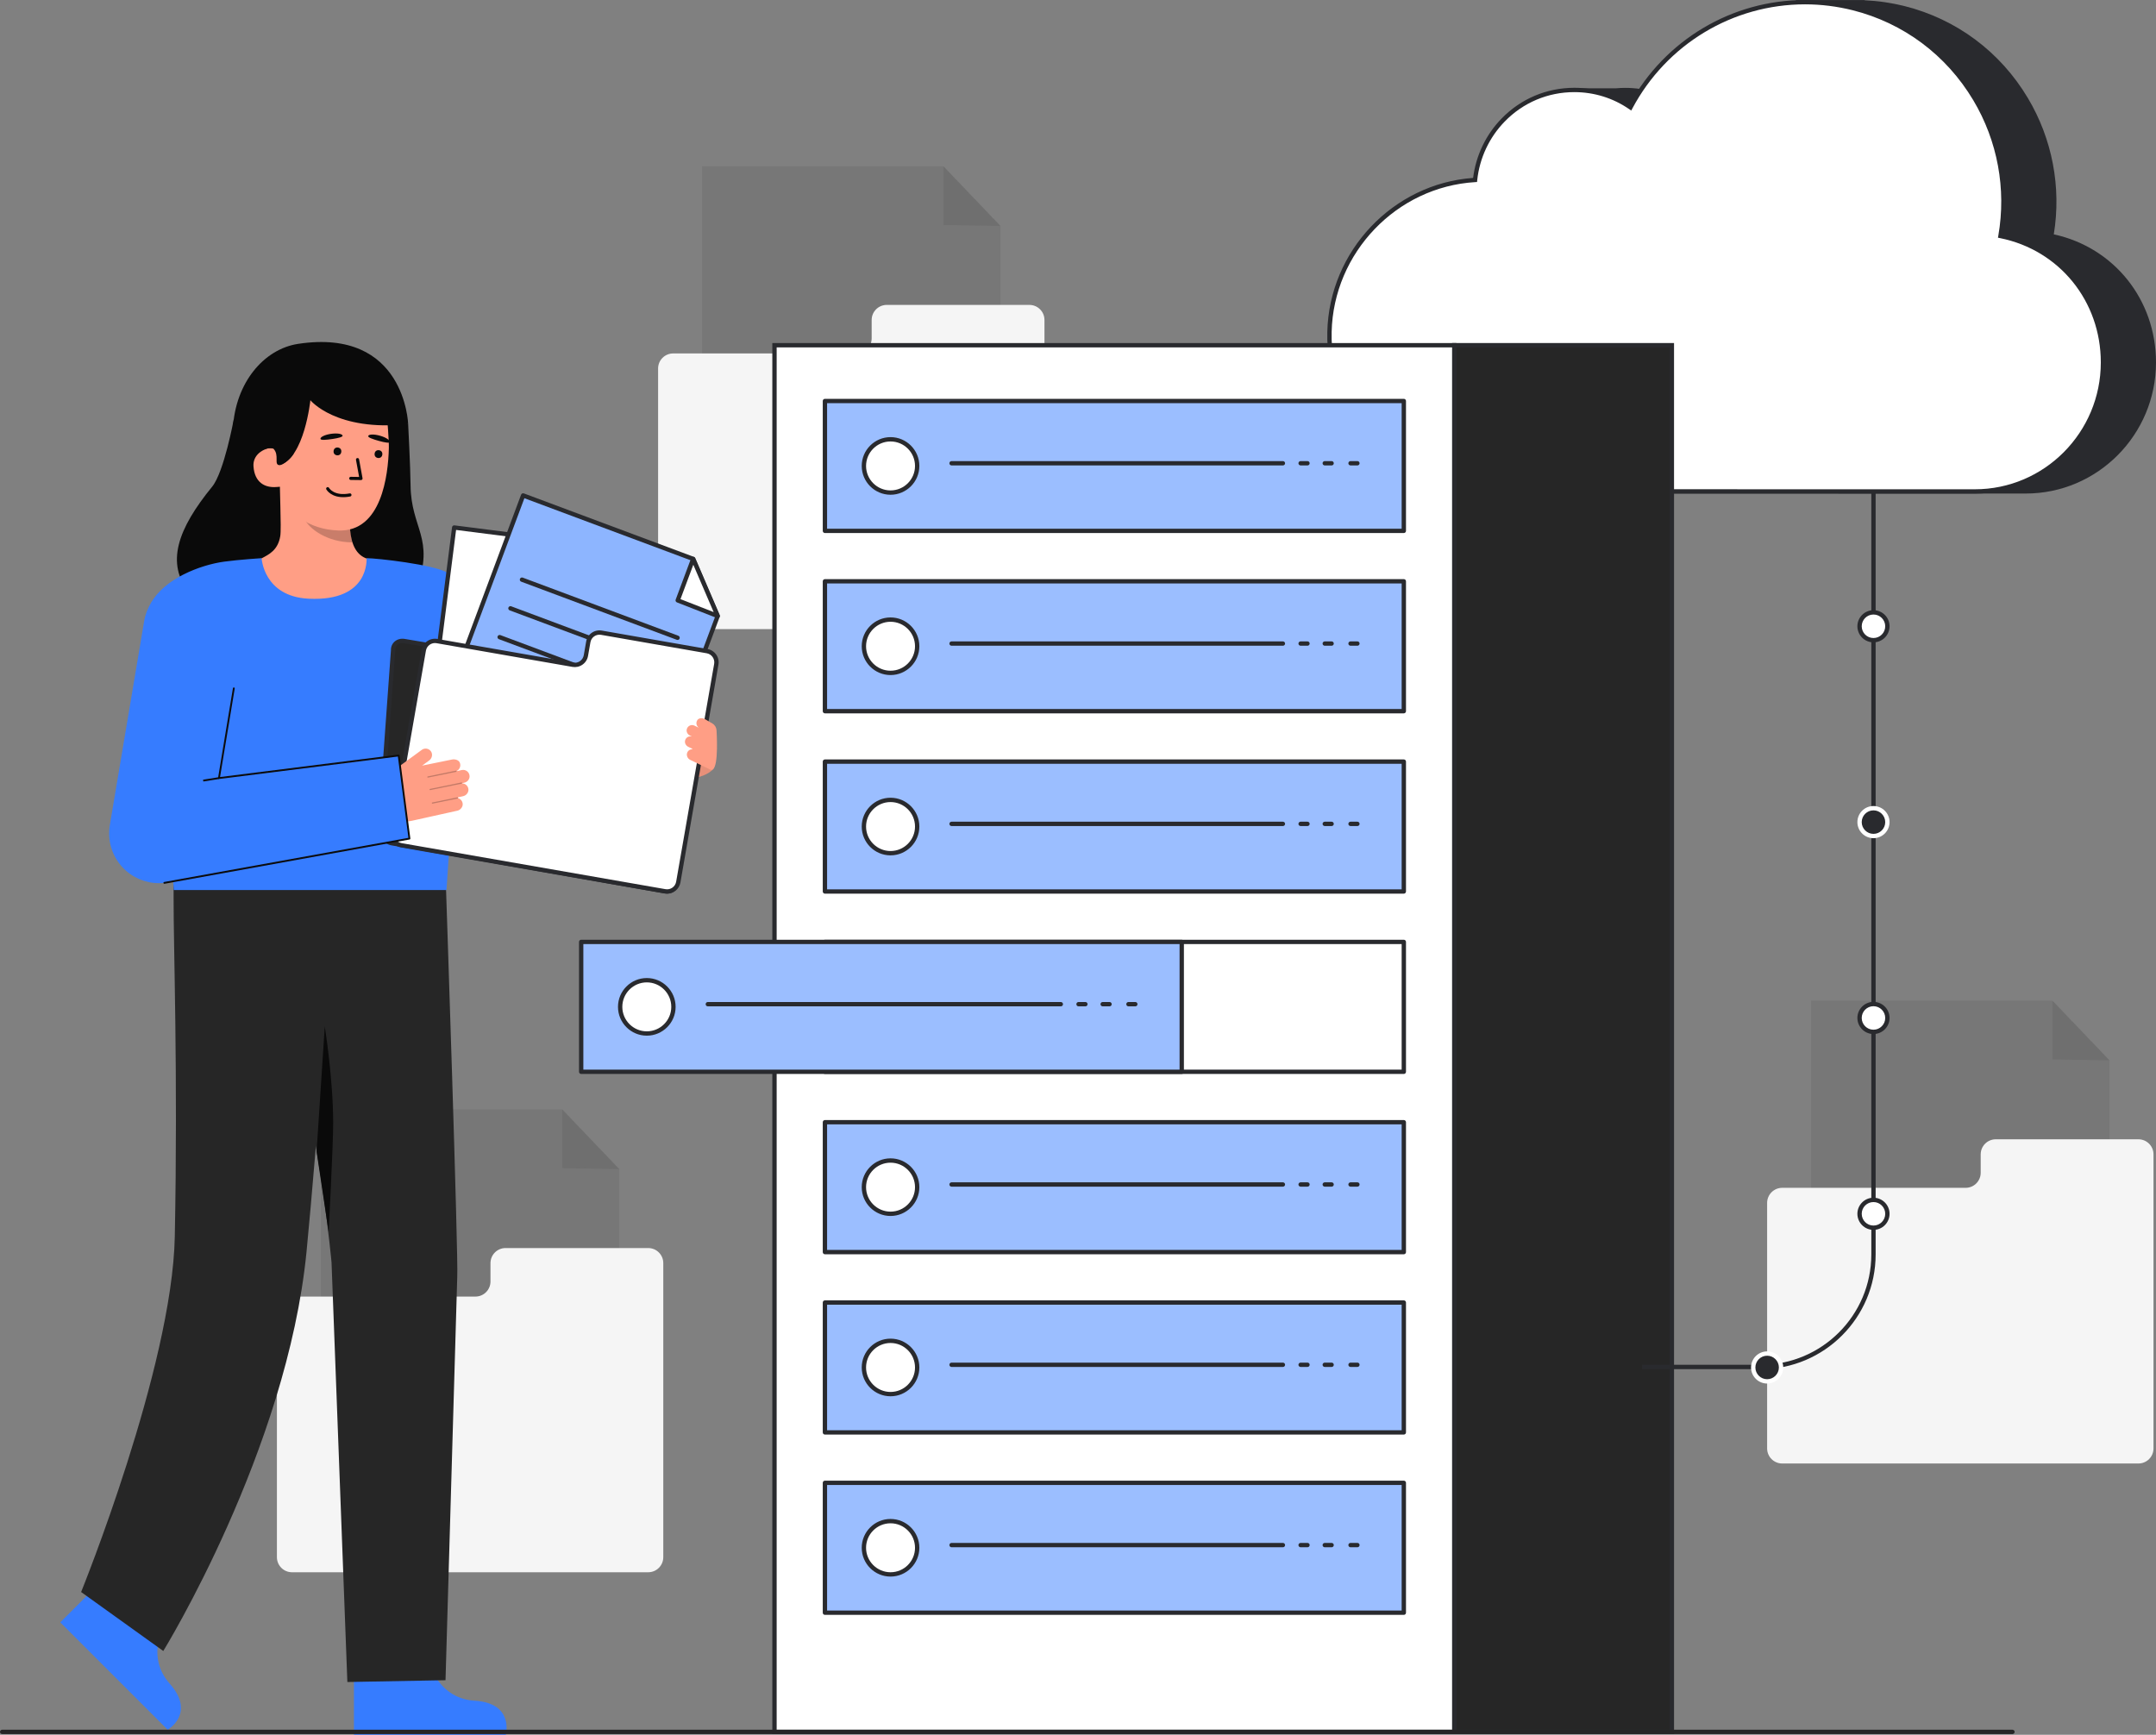 <svg id="Layer_2" data-name="Layer 2" xmlns="http://www.w3.org/2000/svg" viewBox="0 0 995.408 800.988" style="width: 100%; height: 100%;">
  <rect x="0" y="0" width="995.408" height="800.988" fill="#808080" stroke="none"/>
  <g id="Layer_2-2" data-name="Layer 2">
    <g>
      <g>
        <polygon points="285.941 691.828 148.144 691.828 148.144 512.242 259.583 512.242 285.941 539.811 285.941 691.828" fill="#292a2e" opacity=".1"></polygon>
        <polygon points="259.583 512.242 259.583 539.401 285.941 539.811 259.583 512.242" fill="#292a2e" opacity=".1"></polygon>
        <path d="m226.454,583.222v8.49c0,3.844-3.116,6.96-6.96,6.96h-84.681c-3.844,0-6.96,3.116-6.96,6.96v113.365c0,3.844,3.116,6.96,6.96,6.96h164.458c3.844,0,6.96-3.116,6.96-6.96v-28.219s0-92.105,0-92.105v-15.449c0-3.844-3.116-6.96-6.96-6.96h-65.857c-3.844,0-6.96,3.116-6.96,6.96Z" fill="#fff"></path>
        <path d="m226.454,583.222v8.49c0,3.844-3.116,6.96-6.96,6.96h-84.681c-3.844,0-6.96,3.116-6.96,6.96v113.365c0,3.844,3.116,6.96,6.96,6.96h164.458c3.844,0,6.96-3.116,6.96-6.96v-28.219s0-92.105,0-92.105v-15.449c0-3.844-3.116-6.96-6.96-6.96h-65.857c-3.844,0-6.96,3.116-6.96,6.96Z" fill="#292a2e" opacity=".05"></path>
      </g>
      <g>
        <polygon points="461.929 256.351 324.133 256.351 324.133 76.765 435.572 76.765 461.929 104.334 461.929 256.351" fill="#292a2e" opacity=".1"></polygon>
        <polygon points="435.572 76.765 435.572 103.924 461.929 104.334 435.572 76.765" fill="#292a2e" opacity=".1"></polygon>
        <path d="m402.443,147.745v8.49c0,3.844-3.116,6.96-6.96,6.96h-84.681c-3.844,0-6.96,3.116-6.96,6.96v113.365c0,3.844,3.116,6.96,6.96,6.96h164.458c3.844,0,6.96-3.116,6.96-6.96v-28.219s0-92.105,0-92.105v-15.449c0-3.844-3.116-6.96-6.96-6.96h-65.857c-3.844,0-6.96,3.116-6.96,6.96Z" fill="#fff"></path>
        <path d="m402.443,147.745v8.49c0,3.844-3.116,6.96-6.96,6.96h-84.681c-3.844,0-6.96,3.116-6.96,6.96v113.365c0,3.844,3.116,6.96,6.96,6.96h164.458c3.844,0,6.96-3.116,6.96-6.96v-28.219s0-92.105,0-92.105v-15.449c0-3.844-3.116-6.96-6.96-6.96h-65.857c-3.844,0-6.96,3.116-6.96,6.96Z" fill="#292a2e" opacity=".05"></path>
      </g>
      <g>
        <polygon points="973.96 641.613 836.164 641.613 836.164 462.028 947.603 462.028 973.96 489.596 973.96 641.613" fill="#292a2e" opacity=".1"></polygon>
        <polygon points="947.603 462.028 947.603 489.187 973.96 489.596 947.603 462.028" fill="#292a2e" opacity=".1"></polygon>
        <path d="m914.474,533.007v8.49c0,3.844-3.116,6.96-6.96,6.96h-84.681c-3.844,0-6.96,3.116-6.96,6.96v113.365c0,3.844,3.116,6.96,6.96,6.96h164.458c3.844,0,6.96-3.116,6.96-6.96v-28.219s0-92.105,0-92.105v-15.449c0-3.844-3.116-6.96-6.96-6.96h-65.857c-3.844,0-6.96,3.116-6.96,6.96Z" fill="#fff"></path>
        <path d="m914.474,533.007v8.49c0,3.844-3.116,6.96-6.96,6.96h-84.681c-3.844,0-6.96,3.116-6.96,6.96v113.365c0,3.844,3.116,6.96,6.96,6.96h164.458c3.844,0,6.96-3.116,6.96-6.96v-28.219s0-92.105,0-92.105v-15.449c0-3.844-3.116-6.96-6.96-6.96h-65.857c-3.844,0-6.96,3.116-6.96,6.96Z" fill="#292a2e" opacity=".05"></path>
      </g>
      <g>
        <path d="m948.219,108.209c3.559-21.717-.679-44.033-11.972-62.942-12.72-21.33-32.919-36.402-56.878-42.444-6.077-1.517-12.284-2.423-18.462-2.697V.036h-31.755v4.296c-22.818,7.227-41.657,22.759-53.205,43.858-7.589-4.989-16.406-7.62-25.572-7.62-1.431,0-2.922.071-4.34.206h-21.455l-7.012,13.232-.155.15c-.206.199-.412.398-.611.602-7.225,7.401-11.868,17.111-13.128,27.419-36.932,2.646-66.431,33.69-67.317,71.032-.448,19.446,6.653,37.94,19.997,52.075,13.398,14.102,31.422,22.116,50.772,22.565l228.162.029c33.15,0,60.119-27.16,60.119-60.545,0-28.914-19.356-53.094-47.19-59.127Z" fill="#292a2e"></path>
        <g>
          <path d="m911.776,226.917c32.611,0,59.154-26.721,59.154-59.58,0-28.834-19.889-52.853-47.331-58.373,3.798-21.805-.243-44.028-11.694-63.203-12.593-21.115-32.568-36.021-56.284-42.001-7.31-1.826-14.778-2.76-22.231-2.76-33.939,0-64.765,18.844-80.614,48.584-7.596-5.247-16.548-8.049-25.915-8.049-12.465,0-24.158,4.916-32.882,13.9-7.296,7.475-11.865,17.292-12.95,27.656-36.552,2.199-66.336,32.816-67.221,70.145-.443,19.218,6.582,37.459,19.732,51.387,13.193,13.885,30.955,21.82,50.073,22.265l228.162.029Z" fill="#fff"></path>
          <path d="m911.776,227.917l-228.162-.029c-19.36-.451-37.393-8.468-50.798-22.576-13.352-14.142-20.455-32.644-20.007-52.1.886-37.352,30.384-68.404,67.321-71.063,1.266-10.306,5.91-20.012,13.134-27.412,8.893-9.157,20.825-14.201,33.598-14.201,9.159,0,17.972,2.626,25.56,7.604,16.29-29.725,47.211-48.14,80.969-48.14,7.498,0,15.059.938,22.473,2.789,23.969,6.044,44.176,21.122,56.9,42.459,11.292,18.907,15.532,41.218,11.981,62.934,27.834,6.049,47.186,30.235,47.186,59.155,0,33.404-26.985,60.58-60.154,60.58Zm-184.914-185.382c-12.228,0-23.65,4.828-32.164,13.596-7.108,7.283-11.608,16.894-12.674,27.064l-.088.843-.846.051c-36.3,2.185-65.414,32.567-66.281,69.17-.437,18.926,6.474,36.924,19.459,50.678,13.033,13.717,30.567,21.514,49.369,21.951l228.139.029c32.066,0,58.154-26.279,58.154-58.58,0-28.282-19.134-51.883-46.529-57.393l-.955-.192.167-.96c3.752-21.543-.355-43.746-11.566-62.519-12.451-20.878-32.223-35.632-55.67-41.544-7.254-1.811-14.651-2.729-21.986-2.729-33.384,0-63.935,18.414-79.73,48.056l-.528.99-.923-.638c-7.457-5.15-16.222-7.873-25.347-7.873Z" fill="#292a2e"></path>
        </g>
      </g>
      <g>
        <g>
          <rect x="671.418" y="159.4" width="100.473" height="640.271" fill="#262626"></rect>
          <path d="m772.89,800.672h-102.473V158.4h102.473v642.271Zm-100.473-2h98.473V160.4h-98.473v638.271Z" fill="#292a2e"></path>
        </g>
        <g>
          <rect x="357.578" y="159.4" width="313.84" height="640.271" transform="translate(1028.995 959.072) rotate(180)" fill="#fff"></rect>
          <path d="m672.417,800.672h-315.84V158.4h315.84v642.271Zm-313.84-2h311.84V160.4h-311.84v638.271Z" fill="#292a2e"></path>
        </g>
        <g>
          <rect x="380.86" y="185.152" width="267.274" height="59.97" fill="#367cff"></rect>
          <g fill="none" opacity=".5">
            <rect x="380.86" y="185.152" width="267.274" height="59.97" fill="#fff"></rect>
          </g>
          <path d="m648.135,246.122h-267.274c-.553,0-1-.447-1-1v-59.97c0-.553.447-1,1-1h267.274c.553,0,1,.447,1,1v59.97c0,.553-.447,1-1,1Zm-266.274-2h265.274v-57.97h-265.274v57.97Z" fill="#292a2e"></path>
          <g>
            <circle cx="411.154" cy="215.137" r="12.303" fill="#fff"></circle>
            <path d="m411.155,228.44c-7.335,0-13.303-5.968-13.303-13.303s5.968-13.303,13.303-13.303,13.303,5.968,13.303,13.303-5.968,13.303-13.303,13.303Zm0-24.605c-6.232,0-11.303,5.07-11.303,11.303s5.07,11.303,11.303,11.303,11.303-5.07,11.303-11.303-5.07-11.303-11.303-11.303Z" fill="#292a2e"></path>
          </g>
          <path d="m592.31,214.902h-152.979c-.553,0-1-.447-1-1s.447-1,1-1h152.979c.553,0,1,.447,1,1s-.447,1-1,1Z" fill="#292a2e"></path>
          <path d="m614.798,214.902h-3.175c-.553,0-1-.447-1-1s.447-1,1-1h3.175c.553,0,1,.447,1,1s-.447,1-1,1Z" fill="#292a2e"></path>
          <path d="m603.657,214.902h-3.175c-.553,0-1-.447-1-1s.447-1,1-1h3.175c.553,0,1,.447,1,1s-.447,1-1,1Z" fill="#292a2e"></path>
          <path d="m626.705,214.902h-3.175c-.553,0-1-.447-1-1s.447-1,1-1h3.175c.553,0,1,.447,1,1s-.447,1-1,1Z" fill="#292a2e"></path>
        </g>
        <g>
          <rect x="380.86" y="268.405" width="267.274" height="59.97" fill="#367cff"></rect>
          <g fill="none" opacity=".5">
            <rect x="380.86" y="268.405" width="267.274" height="59.97" fill="#fff"></rect>
          </g>
          <path d="m648.135,329.375h-267.274c-.553,0-1-.447-1-1v-59.97c0-.553.447-1,1-1h267.274c.553,0,1,.447,1,1v59.97c0,.553-.447,1-1,1Zm-266.274-2h265.274v-57.97h-265.274v57.97Z" fill="#292a2e"></path>
          <g>
            <circle cx="411.154" cy="298.39" r="12.303" fill="#fff"></circle>
            <path d="m411.155,311.693c-7.335,0-13.303-5.968-13.303-13.303s5.968-13.303,13.303-13.303,13.303,5.968,13.303,13.303-5.968,13.303-13.303,13.303Zm0-24.605c-6.232,0-11.303,5.07-11.303,11.303s5.07,11.303,11.303,11.303,11.303-5.07,11.303-11.303-5.07-11.303-11.303-11.303Z" fill="#292a2e"></path>
          </g>
          <path d="m592.31,298.155h-152.979c-.553,0-1-.447-1-1s.447-1,1-1h152.979c.553,0,1,.447,1,1s-.447,1-1,1Z" fill="#292a2e"></path>
          <path d="m614.798,298.155h-3.175c-.553,0-1-.447-1-1s.447-1,1-1h3.175c.553,0,1,.447,1,1s-.447,1-1,1Z" fill="#292a2e"></path>
          <path d="m603.657,298.155h-3.175c-.553,0-1-.447-1-1s.447-1,1-1h3.175c.553,0,1,.447,1,1s-.447,1-1,1Z" fill="#292a2e"></path>
          <path d="m626.705,298.155h-3.175c-.553,0-1-.447-1-1s.447-1,1-1h3.175c.553,0,1,.447,1,1s-.447,1-1,1Z" fill="#292a2e"></path>
        </g>
        <g>
          <rect x="380.86" y="351.658" width="267.274" height="59.97" fill="#367cff"></rect>
          <g fill="none" opacity=".5">
            <rect x="380.86" y="351.658" width="267.274" height="59.97" fill="#fff"></rect>
          </g>
          <path d="m648.135,412.628h-267.274c-.553,0-1-.447-1-1v-59.97c0-.553.447-1,1-1h267.274c.553,0,1,.447,1,1v59.97c0,.553-.447,1-1,1Zm-266.274-2h265.274v-57.97h-265.274v57.97Z" fill="#292a2e"></path>
          <g>
            <circle cx="411.154" cy="381.643" r="12.303" fill="#fff"></circle>
            <path d="m411.155,394.946c-7.335,0-13.303-5.968-13.303-13.303s5.968-13.303,13.303-13.303,13.303,5.968,13.303,13.303-5.968,13.303-13.303,13.303Zm0-24.605c-6.232,0-11.303,5.07-11.303,11.303s5.07,11.303,11.303,11.303,11.303-5.07,11.303-11.303-5.07-11.303-11.303-11.303Z" fill="#292a2e"></path>
          </g>
          <path d="m592.31,381.408h-152.979c-.553,0-1-.447-1-1s.447-1,1-1h152.979c.553,0,1,.447,1,1s-.447,1-1,1Z" fill="#292a2e"></path>
          <path d="m614.798,381.408h-3.175c-.553,0-1-.447-1-1s.447-1,1-1h3.175c.553,0,1,.447,1,1s-.447,1-1,1Z" fill="#292a2e"></path>
          <path d="m603.657,381.408h-3.175c-.553,0-1-.447-1-1s.447-1,1-1h3.175c.553,0,1,.447,1,1s-.447,1-1,1Z" fill="#292a2e"></path>
          <path d="m626.705,381.408h-3.175c-.553,0-1-.447-1-1s.447-1,1-1h3.175c.553,0,1,.447,1,1s-.447,1-1,1Z" fill="#292a2e"></path>
        </g>
        <path d="m648.135,495.881h-267.274c-.553,0-1-.447-1-1v-59.97c0-.553.447-1,1-1h267.274c.553,0,1,.447,1,1v59.97c0,.553-.447,1-1,1Zm-266.274-2h265.274v-57.97h-265.274v57.97Z" fill="#292a2e"></path>
        <g>
          <rect x="268.328" y="434.911" width="277.274" height="59.97" fill="#367cff"></rect>
          <g fill="none" opacity=".5">
            <rect x="268.328" y="434.911" width="277.274" height="59.97" fill="#fff"></rect>
          </g>
          <path d="m545.602,495.881h-277.274c-.553,0-1-.447-1-1v-59.97c0-.553.447-1,1-1h277.274c.553,0,1,.447,1,1v59.97c0,.553-.447,1-1,1Zm-276.274-2h275.274v-57.97h-275.274v57.97Z" fill="#292a2e"></path>
          <g>
            <circle cx="298.622" cy="464.896" r="12.303" fill="#fff"></circle>
            <path d="m298.622,478.198c-7.335,0-13.303-5.968-13.303-13.303s5.968-13.303,13.303-13.303,13.303,5.968,13.303,13.303-5.968,13.303-13.303,13.303Zm0-24.605c-6.232,0-11.303,5.07-11.303,11.303s5.07,11.303,11.303,11.303,11.303-5.07,11.303-11.303-5.07-11.303-11.303-11.303Z" fill="#292a2e"></path>
          </g>
          <path d="m489.777,464.661h-162.978c-.553,0-1-.447-1-1s.447-1,1-1h162.978c.553,0,1,.447,1,1s-.447,1-1,1Z" fill="#292a2e"></path>
          <path d="m512.266,464.661h-3.175c-.553,0-1-.447-1-1s.447-1,1-1h3.175c.553,0,1,.447,1,1s-.447,1-1,1Z" fill="#292a2e"></path>
          <path d="m501.124,464.661h-3.175c-.553,0-1-.447-1-1s.447-1,1-1h3.175c.553,0,1,.447,1,1s-.447,1-1,1Z" fill="#292a2e"></path>
          <path d="m524.172,464.661h-3.176c-.553,0-1-.447-1-1s.447-1,1-1h3.176c.553,0,1,.447,1,1s-.447,1-1,1Z" fill="#292a2e"></path>
        </g>
        <g>
          <rect x="380.86" y="518.164" width="267.274" height="59.97" fill="#367cff"></rect>
          <g fill="none" opacity=".5">
            <rect x="380.86" y="518.164" width="267.274" height="59.97" fill="#fff"></rect>
          </g>
          <path d="m648.135,579.134h-267.274c-.553,0-1-.447-1-1v-59.97c0-.553.447-1,1-1h267.274c.553,0,1,.447,1,1v59.97c0,.553-.447,1-1,1Zm-266.274-2h265.274v-57.97h-265.274v57.97Z" fill="#292a2e"></path>
          <g>
            <circle cx="411.154" cy="548.149" r="12.303" fill="#fff"></circle>
            <path d="m411.155,561.451c-7.335,0-13.303-5.968-13.303-13.303s5.968-13.303,13.303-13.303,13.303,5.968,13.303,13.303-5.968,13.303-13.303,13.303Zm0-24.605c-6.232,0-11.303,5.07-11.303,11.303s5.07,11.303,11.303,11.303,11.303-5.07,11.303-11.303-5.07-11.303-11.303-11.303Z" fill="#292a2e"></path>
          </g>
          <path d="m592.31,547.914h-152.979c-.553,0-1-.447-1-1s.447-1,1-1h152.979c.553,0,1,.447,1,1s-.447,1-1,1Z" fill="#292a2e"></path>
          <path d="m614.798,547.914h-3.175c-.553,0-1-.447-1-1s.447-1,1-1h3.175c.553,0,1,.447,1,1s-.447,1-1,1Z" fill="#292a2e"></path>
          <path d="m603.657,547.914h-3.175c-.553,0-1-.447-1-1s.447-1,1-1h3.175c.553,0,1,.447,1,1s-.447,1-1,1Z" fill="#292a2e"></path>
          <path d="m626.705,547.914h-3.175c-.553,0-1-.447-1-1s.447-1,1-1h3.175c.553,0,1,.447,1,1s-.447,1-1,1Z" fill="#292a2e"></path>
        </g>
        <g>
          <rect x="380.86" y="601.417" width="267.274" height="59.97" fill="#367cff"></rect>
          <g fill="none" opacity=".5">
            <rect x="380.86" y="601.417" width="267.274" height="59.97" fill="#fff"></rect>
          </g>
          <path d="m648.135,662.387h-267.274c-.553,0-1-.447-1-1v-59.97c0-.553.447-1,1-1h267.274c.553,0,1,.447,1,1v59.97c0,.553-.447,1-1,1Zm-266.274-2h265.274v-57.97h-265.274v57.97Z" fill="#292a2e"></path>
          <g>
            <circle cx="411.154" cy="631.402" r="12.303" fill="#fff"></circle>
            <path d="m411.155,644.704c-7.335,0-13.303-5.968-13.303-13.303s5.968-13.303,13.303-13.303,13.303,5.968,13.303,13.303-5.968,13.303-13.303,13.303Zm0-24.605c-6.232,0-11.303,5.07-11.303,11.303s5.07,11.303,11.303,11.303,11.303-5.07,11.303-11.303-5.07-11.303-11.303-11.303Z" fill="#292a2e"></path>
          </g>
          <path d="m592.31,631.167h-152.979c-.553,0-1-.447-1-1s.447-1,1-1h152.979c.553,0,1,.447,1,1s-.447,1-1,1Z" fill="#292a2e"></path>
          <path d="m614.798,631.167h-3.175c-.553,0-1-.447-1-1s.447-1,1-1h3.175c.553,0,1,.447,1,1s-.447,1-1,1Z" fill="#292a2e"></path>
          <path d="m603.657,631.167h-3.175c-.553,0-1-.447-1-1s.447-1,1-1h3.175c.553,0,1,.447,1,1s-.447,1-1,1Z" fill="#292a2e"></path>
          <path d="m626.705,631.167h-3.175c-.553,0-1-.447-1-1s.447-1,1-1h3.175c.553,0,1,.447,1,1s-.447,1-1,1Z" fill="#292a2e"></path>
        </g>
        <g>
          <rect x="380.86" y="684.67" width="267.274" height="59.97" fill="#367cff"></rect>
          <g fill="none" opacity=".5">
            <rect x="380.86" y="684.67" width="267.274" height="59.97" fill="#fff"></rect>
          </g>
          <path d="m648.135,745.64h-267.274c-.553,0-1-.447-1-1v-59.97c0-.553.447-1,1-1h267.274c.553,0,1,.447,1,1v59.97c0,.553-.447,1-1,1Zm-266.274-2h265.274v-57.97h-265.274v57.97Z" fill="#292a2e"></path>
          <g>
            <circle cx="411.154" cy="714.655" r="12.303" fill="#fff"></circle>
            <path d="m411.155,727.957c-7.335,0-13.303-5.968-13.303-13.303s5.968-13.303,13.303-13.303,13.303,5.968,13.303,13.303-5.968,13.303-13.303,13.303Zm0-24.605c-6.232,0-11.303,5.07-11.303,11.303s5.07,11.303,11.303,11.303,11.303-5.07,11.303-11.303-5.07-11.303-11.303-11.303Z" fill="#292a2e"></path>
          </g>
          <path d="m592.31,714.42h-152.979c-.553,0-1-.447-1-1s.447-1,1-1h152.979c.553,0,1,.447,1,1s-.447,1-1,1Z" fill="#292a2e"></path>
          <path d="m614.798,714.42h-3.175c-.553,0-1-.447-1-1s.447-1,1-1h3.175c.553,0,1,.447,1,1s-.447,1-1,1Z" fill="#292a2e"></path>
          <path d="m603.657,714.42h-3.175c-.553,0-1-.447-1-1s.447-1,1-1h3.175c.553,0,1,.447,1,1s-.447,1-1,1Z" fill="#292a2e"></path>
          <path d="m626.705,714.42h-3.175c-.553,0-1-.447-1-1s.447-1,1-1h3.175c.553,0,1,.447,1,1s-.447,1-1,1Z" fill="#292a2e"></path>
        </g>
      </g>
      <g>
        <g>
          <path d="m107.905,193.707s-4.468,24.281-9.949,31.001c-15.78,19.346-21.785,35.341-10.326,49.403,11.46,14.063,94.776,25.058,104.783-2.565,8.425-23.256-2.647-27.312-2.857-47.426-.095-9.101-1.115-28.292-1.115-28.292" fill="#0a0a0a"></path>
          <path id="sk" d="m175.911,259.63c-.145-.019-1.755,26.692-32.785,24.363-21.482-1.609-29.141-24.401-29.634-24.401,2.316-.492,6.216-1.208,7.245-1.757,3.383-1.818,7.568-3.709,8.658-10.278.628-3.786-.438-23.156-.11-26.986l32.975,7.36c-.461,8.09-3.685,26.846,7.617,30.166,1.881.549,3.906,1.054,6.033,1.534Z" fill="#ff9e85"></path>
          <path id="sh" d="m162.723,250.431c-.467-1.491-.745-2.787-.992-5.118-.442-4.168-.207-7.999.216-11.903-6.661-.887-13.057-3.689-18.225-7.984-.612,2.261-3.98,12.142-3.047,14.291,1.762,4.062,10.044,10.715,22.048,10.715Z" fill="#0c0c0c" opacity=".22"></path>
          <path d="m156.334,244.952c-13.054-.423-26.278-7.429-27.504-25.046l-3.893-16.218c-1.226-17.617,7.034-32.543,23.621-33.697h0c16.588-1.154,28.987,5.749,30.212,23.366,0,0,.848,10.097.765,13.469-.316,12.714-3.393,38.768-23.201,38.126Z" fill="#ff9e85"></path>
          <path id="e1_eb" d="m179.953,204.118c-.126.552-2.223.245-4.971-.526-2.748-.771-5.166-1.586-4.98-2.266.234-.859,2.663-.927,5.411-.156s4.737,2.08,4.54,2.948Z" fill="#0a0a0a"></path>
          <path d="m111.317,207.573l17.673,7.198c11.542-3.156,14.312-29.978,14.312-29.978,0,0,11.84,14.621,45.14,11.034,0,0-1.33-44.55-50.785-37.06-15.947,2.415-29.041,18.108-30.117,39.074-.754,14.693,3.777,9.732,3.777,9.732Z" fill="#0a0a0a"></path>
          <path d="m127.447,224.88c-5.041.351-9.911-2.001-10.418-9.591-.337-5.042,4.107-8.313,9.148-8.664l2.833,3.197,2.772,14.756-4.334.302Z" fill="#ff9e85"></path>
          <g>
            <circle id="e1_eye" cx="174.736" cy="209.673" r="1.809" transform="translate(-53.986 358.607) rotate(-83.264)" fill="#0a0a0a"></circle>
            <g id="e1_n">
              <path d="m161.852,221.602c-.363-.043-.643-.354-.638-.728.005-.4.333-.719.733-.714l3.852.052-1.444-7.877c-.072-.393.188-.77.582-.842.393-.072.77.188.842.581l1.602,8.743c.039.213-.02.432-.159.597s-.346.259-.562.257l-4.732-.063c-.026,0-.051-.002-.076-.005Z" fill="#0a0a0a"></path>
            </g>
            <g id="e1_m">
              <path d="m159.531,229.529c-6.542.457-8.765-3.36-8.865-3.539-.195-.349-.071-.789.277-.985.346-.195.785-.072.982.274.094.162,2.362,3.905,9.501,2.541.4-.078.772.183.847.575.075.392-.183.771-.575.846-.77.147-1.492.24-2.168.287Z" fill="#0a0a0a"></path>
            </g>
            <path id="e1_eb-2" data-name="e1_eb" d="m158.182,201.165c.109.555-1.932,1.126-4.756,1.536s-5.365.647-5.471-.051c-.134-.88,2.058-1.928,4.882-2.338,2.824-.41,5.174-.021,5.346.853Z" fill="#0a0a0a"></path>
            <circle id="e1_eye-2" data-name="e1_eye" cx="155.795" cy="208.434" r="1.809" transform="translate(-69.475 338.703) rotate(-83.264)" fill="#0a0a0a"></circle>
          </g>
          <path d="m119.924,202.429l-1.035,6.826c1.486-1.411,3.494-2.278,5.707-2.279.551-.008,1.088.063,1.609.169,2.97,2.983.082,7.45,2.785,7.626,1.535.1,5.439-3.09,6.536-5.226.696-1.354-2.474-7.238-2.276-8.747" fill="#0a0a0a"></path>
        </g>
        <g>
          <path d="m77.339,747.122s-11.185,16.531,1.018,30.279c12.203,13.747-.947,21.27-.947,21.27l-49.584-49.584,24.773-24.773,24.74,22.807Z" fill="#367cff"></path>
          <path d="m79.975,407.083s.22-5.892.174,7.473c-.077,22.193,2.034,80.839.551,156.425-1.186,60.421-43.246,164.103-43.246,164.103l37.935,27.228s57.063-92.554,66.119-184.179c4.636-46.901,14.119-173.077,14.119-173.077l-75.651,2.026Z" fill="#262626"></path>
          <path d="m197.033,764.588s3.781,19.598,22.13,20.69,14.37,15.71,14.37,15.71h-70.122v-35.034s33.621-1.367,33.621-1.367Z" fill="#367cff"></path>
          <path d="m205.946,410.954s5.756,170.371,5.158,178.698l-5.412,186.153-45.316.837-7.307-193.723s-4.79-53.438-17.701-103.06c-6.625-25.462-10.562-51.547-11.864-77.825h0s82.444,8.919,82.444,8.919Z" fill="#262626"></path>
          <path d="m146.163,531.746l3.779-57.787s3.881,24.024,3.881,44.731c0,10.121-2.085,50.194-2.085,50.194l-5.575-37.138Z" fill="#0a0a0a"></path>
          <path d="m79.474,407.078l-.151.008s.109-2.906.151-.008Z" fill="#333"></path>
        </g>
        <path d="m79.664,407.078l-.151.008s.109-2.906.151-.008Z" fill="#333"></path>
        <g>
          <path d="m212.621,316.387c-.95,11.164-5.573,80.816-6.486,94.567h-125.92c-.711-12.403-3.905-66.635-6.603-90.888-2.575-23.144-7.627-34.731-3.924-41.573,6.051-11.183,22.586-17.644,33.86-19.171,6.885-.932,17.24-1.6,17.24-1.6,0,0,.877,17.736,21.783,18.723,28.459,1.343,26.558-18.723,26.699-18.723,4.61,0,30.948,2.918,37.391,6.738,17.558,10.398,7.976,28.269,5.959,51.928Z" fill="#367cff"></path>
          <g>
            <path d="m308.331,336.798c.608-1.677,2.501-2.517,4.165-1.812,1.56.66,2.235,2.52,1.657,4.113l-1.441,3.972,9.053-9.231c1.125-1.182,3.261-1.912,4.503-.562,1.076,1.024,3.563,1.34,3.967,3.26.014.01-.011,17.584-1.055,18.68h0c-4.428,4.65-15.131,5.549-21.102,3.188l-9.398-3.716,9.651-17.892Z" fill="#ff9e85"></path>
            <g fill="none" opacity=".1">
              <path d="m308.331,336.798c.608-1.677,2.501-2.517,4.165-1.812,1.56.66,2.235,2.52,1.657,4.113l-1.441,3.972,9.053-9.231c1.125-1.182,3.261-1.912,4.503-.562,1.076,1.024,3.563,1.34,3.967,3.26.014.01-.011,17.584-1.055,18.68h0c-4.428,4.65-15.131,5.549-21.102,3.188l-9.398-3.716,9.651-17.892Z" fill="#0c0c0c"></path>
            </g>
          </g>
          <g>
            <path d="m256.684,296.395l.125,6.289c.057,2.848-2.284,4.753-5.228,4.257l-64.862-10.944c-2.944-.497-5.285,1.409-5.228,4.257l-5.99,83.042c.057,2.848,2.489,5.559,5.434,6.056l126.102,22.198c2.944.497,5.285-1.409,5.228-4.257l2.589-100.587c-.057-2.848-2.489-5.559-5.434-6.056l-47.508-8.512c-2.944-.497-5.285,1.409-5.228,4.257Z" fill="#262626"></path>
            <path d="m307.942,412.627c-.353,0-.711-.03-1.071-.091l-126.11-22.2c-3.383-.569-6.194-3.72-6.26-7.021l5.993-83.134c-.035-1.543.586-2.994,1.746-3.995,1.209-1.041,2.903-1.469,4.646-1.176l64.862,10.944c1.175.2,2.241-.057,3.007-.718.701-.604,1.076-1.504,1.055-2.532l-.125-6.29c-.032-1.635.589-3.086,1.749-4.087,1.208-1.041,2.903-1.467,4.646-1.176l47.519,8.514c3.438.58,6.189,3.665,6.257,7.021l-2.59,100.632c.033,1.589-.588,3.04-1.747,4.041-.958.826-2.222,1.268-3.575,1.268Zm-122.149-115.709c-.87,0-1.649.269-2.246.783-.701.604-1.076,1.504-1.056,2.533l-5.993,83.134c.05,2.295,2.113,4.578,4.603,4.997l126.11,22.2c1.166.197,2.234-.061,3-.721.7-.604,1.075-1.504,1.054-2.531l2.59-100.633c-.047-2.341-2.111-4.624-4.6-5.044l-47.519-8.514c-1.159-.194-2.229.059-2.996.72-.701.604-1.076,1.504-1.056,2.533l.125,6.289c.033,1.634-.588,3.086-1.748,4.087-1.208,1.042-2.901,1.47-4.646,1.176l-64.862-10.944c-.26-.044-.514-.065-.761-.065Z" fill="#292a2e"></path>
          </g>
          <g>
            <g>
              <polygon points="295.441 390.632 192.644 377.544 209.702 243.572 292.836 254.157 309.88 277.227 295.441 390.632" fill="#fff"></polygon>
              <path d="m295.441,391.633c-.042,0-.084-.003-.126-.008l-102.797-13.089c-.548-.07-.936-.57-.866-1.118l17.058-133.973c.034-.264.17-.502.38-.665.211-.161.475-.232.738-.201l83.135,10.586c.271.035.516.179.679.398l17.044,23.069c.152.207.22.465.188.72l-14.439,113.406c-.033.264-.17.502-.38.665-.177.136-.392.209-.612.209Zm-101.679-14.954l100.813,12.836,14.262-112.017-16.552-22.402-81.719-10.406-16.805,131.989Z" fill="#292a2e"></path>
            </g>
            <g>
              <polygon points="292.836 254.157 290.256 274.418 309.88 277.227 292.836 254.157" fill="#fff"></polygon>
              <path d="m309.88,278.227c-.047,0-.094-.003-.142-.01l-19.624-2.809c-.541-.078-.919-.574-.851-1.116l2.58-20.261c.052-.405.345-.738.74-.842.392-.103.813.044,1.057.374l17.044,23.069c.239.324.261.761.054,1.106-.182.305-.51.487-.858.487Zm-18.508-4.659l16.283,2.33-14.143-19.141-2.141,16.811Z" fill="#292a2e"></path>
            </g>
          </g>
          <g>
            <polygon points="291.369 391.528 194.287 355.285 241.522 228.761 320.034 258.071 331.353 284.427 291.369 391.528" fill="#367cff"></polygon>
            <g fill="none" opacity=".43">
              <polygon points="291.369 391.528 194.287 355.285 241.522 228.761 320.034 258.071 331.353 284.427 291.369 391.528" fill="#fff"></polygon>
            </g>
            <path d="m291.37,392.528c-.116,0-.234-.021-.35-.063l-97.083-36.243c-.249-.093-.45-.28-.561-.521-.109-.241-.119-.517-.026-.765l47.235-126.524c.192-.518.769-.779,1.286-.587l78.513,29.311c.256.095.462.291.569.542l11.318,26.355c.102.236.108.503.018.744l-39.983,107.102c-.149.402-.531.65-.937.65Zm-95.797-37.83l95.21,35.544,39.493-105.789-10.991-25.595-77.176-28.812-46.536,124.651Z" fill="#292a2e"></path>
            <g>
              <polygon points="320.034 258.071 312.891 277.206 331.353 284.427 320.034 258.071" fill="#fff"></polygon>
              <path d="m331.353,285.427c-.122,0-.246-.022-.364-.068l-18.462-7.221c-.509-.199-.764-.77-.572-1.281l7.144-19.135c.143-.383.504-.641.912-.65h.024c.399,0,.761.237.919.605l11.318,26.355c.159.37.08.8-.2,1.09-.192.198-.453.305-.719.305Zm-17.181-8.793l15.318,5.991-9.392-21.868-5.927,15.877Z" fill="#292a2e"></path>
            </g>
            <path d="m312.834,295.483c-.116,0-.234-.021-.35-.063l-71.846-26.843c-.518-.193-.78-.77-.587-1.286.193-.518.77-.778,1.286-.587l71.846,26.843c.518.193.78.77.587,1.286-.15.402-.531.65-.937.65Z" fill="#292a2e"></path>
            <path d="m307.512,308.727c-.116,0-.234-.021-.35-.063l-71.846-26.843c-.518-.193-.78-.77-.587-1.286.194-.518.77-.778,1.286-.587l71.846,26.843c.518.193.78.77.587,1.286-.15.402-.531.65-.937.65Z" fill="#292a2e"></path>
            <path d="m302.521,322.027c-.116,0-.234-.021-.35-.063l-71.846-26.843c-.518-.193-.78-.77-.587-1.286.193-.518.77-.779,1.286-.587l71.846,26.843c.518.193.78.77.587,1.286-.15.402-.531.65-.937.65Z" fill="#292a2e"></path>
          </g>
          <g>
            <path d="m271.608,296.395l-1.097,6.289c-.497,2.848-3.208,4.753-6.056,4.257l-62.735-10.944c-2.848-.497-5.559,1.409-6.056,4.257l-14.652,83.985c-.497,2.848,1.409,5.559,4.257,6.056l121.837,21.255c2.848.497,5.559-1.409,6.056-4.257l3.647-20.906,11.904-68.235,1.997-11.446c.497-2.848-1.409-5.559-4.257-6.056l-48.79-8.512c-2.848-.497-5.559,1.409-6.056,4.257Z" fill="#fff"></path>
            <path d="m308.008,412.628c-.354,0-.713-.03-1.073-.093l-121.838-21.255c-3.386-.592-5.66-3.827-5.069-7.213l14.651-83.985c.286-1.641,1.193-3.071,2.557-4.029,1.362-.958,3.015-1.324,4.656-1.041l62.734,10.944c1.113.195,2.236-.057,3.163-.707.925-.65,1.541-1.622,1.735-2.736l1.098-6.289c.286-1.641,1.194-3.071,2.557-4.029s3.016-1.324,4.656-1.041l48.79,8.512c1.641.286,3.071,1.194,4.028,2.557.958,1.362,1.327,3.016,1.041,4.656l-17.547,100.587c-.528,3.025-3.168,5.163-6.14,5.163Zm-107.197-115.71c-.863,0-1.704.265-2.426.771-.925.65-1.541,1.622-1.735,2.736l-14.651,83.985c-.401,2.3,1.143,4.497,3.442,4.898l121.838,21.255c2.301.401,4.497-1.145,4.898-3.443l17.547-100.587c.401-2.3-1.143-4.497-3.442-4.898l-48.79-8.512c-2.309-.404-4.498,1.145-4.898,3.443l-1.098,6.289c-.286,1.641-1.193,3.071-2.557,4.029-1.362.957-3.015,1.324-4.656,1.041l-62.734-10.944c-.246-.043-.492-.064-.737-.064Z" fill="#292a2e"></path>
          </g>
          <path d="m317.197,347.788c.367-1.291,1.457-1.82,2.468-1.866-.007-.045-.056-.148.022-.156l-1.923-.934c-1.162-.565-1.827-1.901-1.409-3.124.434-1.268,1.727-1.921,2.94-1.644-.009-.024.004-.05.003-.075l-.79-.384c-1.093-.531-1.737-1.757-1.421-2.931.425-1.58,2.138-2.309,3.533-1.631l1.824.886c.003-.01-.003-.021.001-.031.005-.013.022-.016.03-.028-.897-.717-1.215-1.98-.692-3.056.555-1.365,2.368-1.416,3.547-.844l3.574,2.092c1.121.656,1.836,1.829,1.911,3.125.319,5.521.806,19.963-2.957,18.135l-9.265-4.499c-1.069-.519-1.721-1.892-1.397-3.035Z" fill="#ff9e85"></path>
          <g>
            <path d="m213.627,371.197c-.091-1.335-1.008-2.342-2.162-2.672.021-.049.042-.1.03-.157-.022-.099-.098-.157-.185-.187l2.475-.549c1.496-.332,2.63-1.692,2.483-3.217-.152-1.582-1.465-2.69-2.94-2.704.016-.025.009-.058.017-.087l1.017-.226c1.407-.312,2.486-1.55,2.444-2.991-.056-1.939-1.833-3.25-3.628-2.852l-2.347.521c0-.013.01-.023.007-.036-.002-.017-.021-.025-.026-.04,1.231-.581,1.945-1.951,1.638-3.336-.265-1.727-2.343-2.284-3.86-1.947l-13.694,2.79,3.249-2.375c1.303-.953,1.757-2.782.874-4.133-.942-1.441-2.885-1.782-4.256-.779l-17.74,12.97c-4.327,3.164-5.352,9.196-2.313,13.611h0c3.468,5.038,9.646,7.469,15.617,6.143l20.858-4.629c1.376-.305,2.54-1.712,2.444-3.118Z" fill="#ff9e85"></path>
            <g fill="none" opacity=".25">
              <path d="m197.28,358.827c.033.145.177.238.323.208l13.02-2.67c.149-.031.244-.176.214-.325-.017-.142-.176-.245-.325-.214l-13.02,2.67c-.149.031-.244.176-.214.325v.006Z" fill="#0c0c0c"></path>
            </g>
            <g fill="none" opacity=".25">
              <path d="m198.299,364.601c.033.145.177.238.323.208l14.53-2.98c.149-.031.244-.176.214-.325-.029-.136-.176-.244-.325-.214l-14.53,2.98c-.149.031-.244.176-.214.325v.006Z" fill="#0c0c0c"></path>
            </g>
            <g fill="none" opacity=".25">
              <path d="m199.367,370.862c.033.145.177.238.323.208l11.591-2.377c.149-.031.244-.176.214-.325-.034-.15-.176-.244-.325-.214l-11.591,2.377c-.149.031-.244.176-.214.325v.006Z" fill="#0c0c0c"></path>
            </g>
          </g>
          <path id="b_4_b" d="m189.035,387.2l-113.168,20.451c-.832.09-1.663.135-2.489.135-6.292,0-12.354-2.585-16.721-7.214-4.942-5.239-7.143-12.49-5.949-19.591l15.843-94.17c2.107-12.521,13.963-20.961,26.486-18.857,12.521,2.107,20.964,13.965,18.857,26.486l-10.803,64.826,82.969-10.42,4.975,38.354Z" fill="#367cff"></path>
          <g id="b_4_b-2" data-name="b_4_b">
            <path d="m75.866,408.07c-.199,0-.375-.141-.411-.344-.041-.227.11-.446.338-.487l112.776-20.38-4.871-37.545-82.555,10.368c-.137.016-.263-.029-.354-.125s-.133-.228-.111-.359l6.868-41.432c.038-.227.251-.388.482-.344.228.038.382.254.344.482l-6.776,40.877,82.412-10.35c.224-.028.438.132.468.361l4.975,38.354c.029.222-.121.426-.341.466l-113.168,20.451c-.025.004-.05.007-.075.007Z" fill="#0c0c0c"></path>
          </g>
          <rect x="93.766" y="359.432" width="7.372" height=".838" transform="translate(-55.655 19.928) rotate(-9.095)" fill="#0c0c0c"></rect>
        </g>
      </g>
      <g>
        <path d="m813.022,632.167h-54.88v-2h54.88c28.092,0,50.946-22.854,50.946-50.946V226.882h2v352.339c0,29.194-23.752,52.946-52.946,52.946Z" fill="#292a2e"></path>
        <g>
          <circle cx="864.968" cy="289.167" r="6.425" fill="#fff"></circle>
          <path d="m864.968,296.592c-4.094,0-7.425-3.331-7.425-7.425s3.331-7.426,7.425-7.426,7.426,3.331,7.426,7.426-3.331,7.425-7.426,7.425Zm0-12.851c-2.991,0-5.425,2.434-5.425,5.426s2.434,5.425,5.425,5.425,5.426-2.434,5.426-5.425-2.434-5.426-5.426-5.426Z" fill="#292a2e"></path>
        </g>
        <g>
          <circle cx="864.968" cy="379.595" r="6.425" fill="#292a2e"></circle>
          <path d="m864.968,387.021c-4.094,0-7.425-3.331-7.425-7.426s3.331-7.425,7.425-7.425,7.426,3.331,7.426,7.425-3.331,7.426-7.426,7.426Zm0-12.851c-2.991,0-5.425,2.434-5.425,5.425s2.434,5.426,5.425,5.426,5.426-2.434,5.426-5.426-2.434-5.425-5.426-5.425Z" fill="#fff"></path>
        </g>
        <g>
          <circle cx="864.968" cy="470.023" r="6.425" fill="#fff"></circle>
          <path d="m864.968,477.449c-4.094,0-7.425-3.331-7.425-7.426s3.331-7.426,7.425-7.426,7.426,3.331,7.426,7.426-3.331,7.426-7.426,7.426Zm0-12.852c-2.991,0-5.425,2.434-5.425,5.426s2.434,5.426,5.425,5.426,5.426-2.434,5.426-5.426-2.434-5.426-5.426-5.426Z" fill="#292a2e"></path>
        </g>
        <g>
          <circle cx="864.968" cy="560.452" r="6.425" fill="#fff"></circle>
          <path d="m864.968,567.877c-4.094,0-7.425-3.331-7.425-7.426s3.331-7.425,7.425-7.425,7.426,3.331,7.426,7.425-3.331,7.426-7.426,7.426Zm0-12.851c-2.991,0-5.425,2.434-5.425,5.425s2.434,5.426,5.425,5.426,5.426-2.434,5.426-5.426-2.434-5.425-5.426-5.425Z" fill="#292a2e"></path>
        </g>
        <g>
          <circle cx="815.873" cy="631.402" r="6.425" fill="#292a2e"></circle>
          <path d="m815.874,638.827c-4.095,0-7.426-3.331-7.426-7.426s3.331-7.425,7.426-7.425,7.425,3.331,7.425,7.425-3.331,7.426-7.425,7.426Zm0-12.851c-2.992,0-5.426,2.434-5.426,5.425s2.434,5.426,5.426,5.426,5.425-2.434,5.425-5.426-2.434-5.425-5.425-5.425Z" fill="#fff"></path>
        </g>
      </g>
      <path d="m1,800.671h928.139c.552,0,1-.448,1-1,0-.552-.448-1-1-1H1c-.552,0-1,.448-1,1,0,.552.448,1,1,1Z" fill="#262626"></path>
    </g>
  </g>
</svg>
